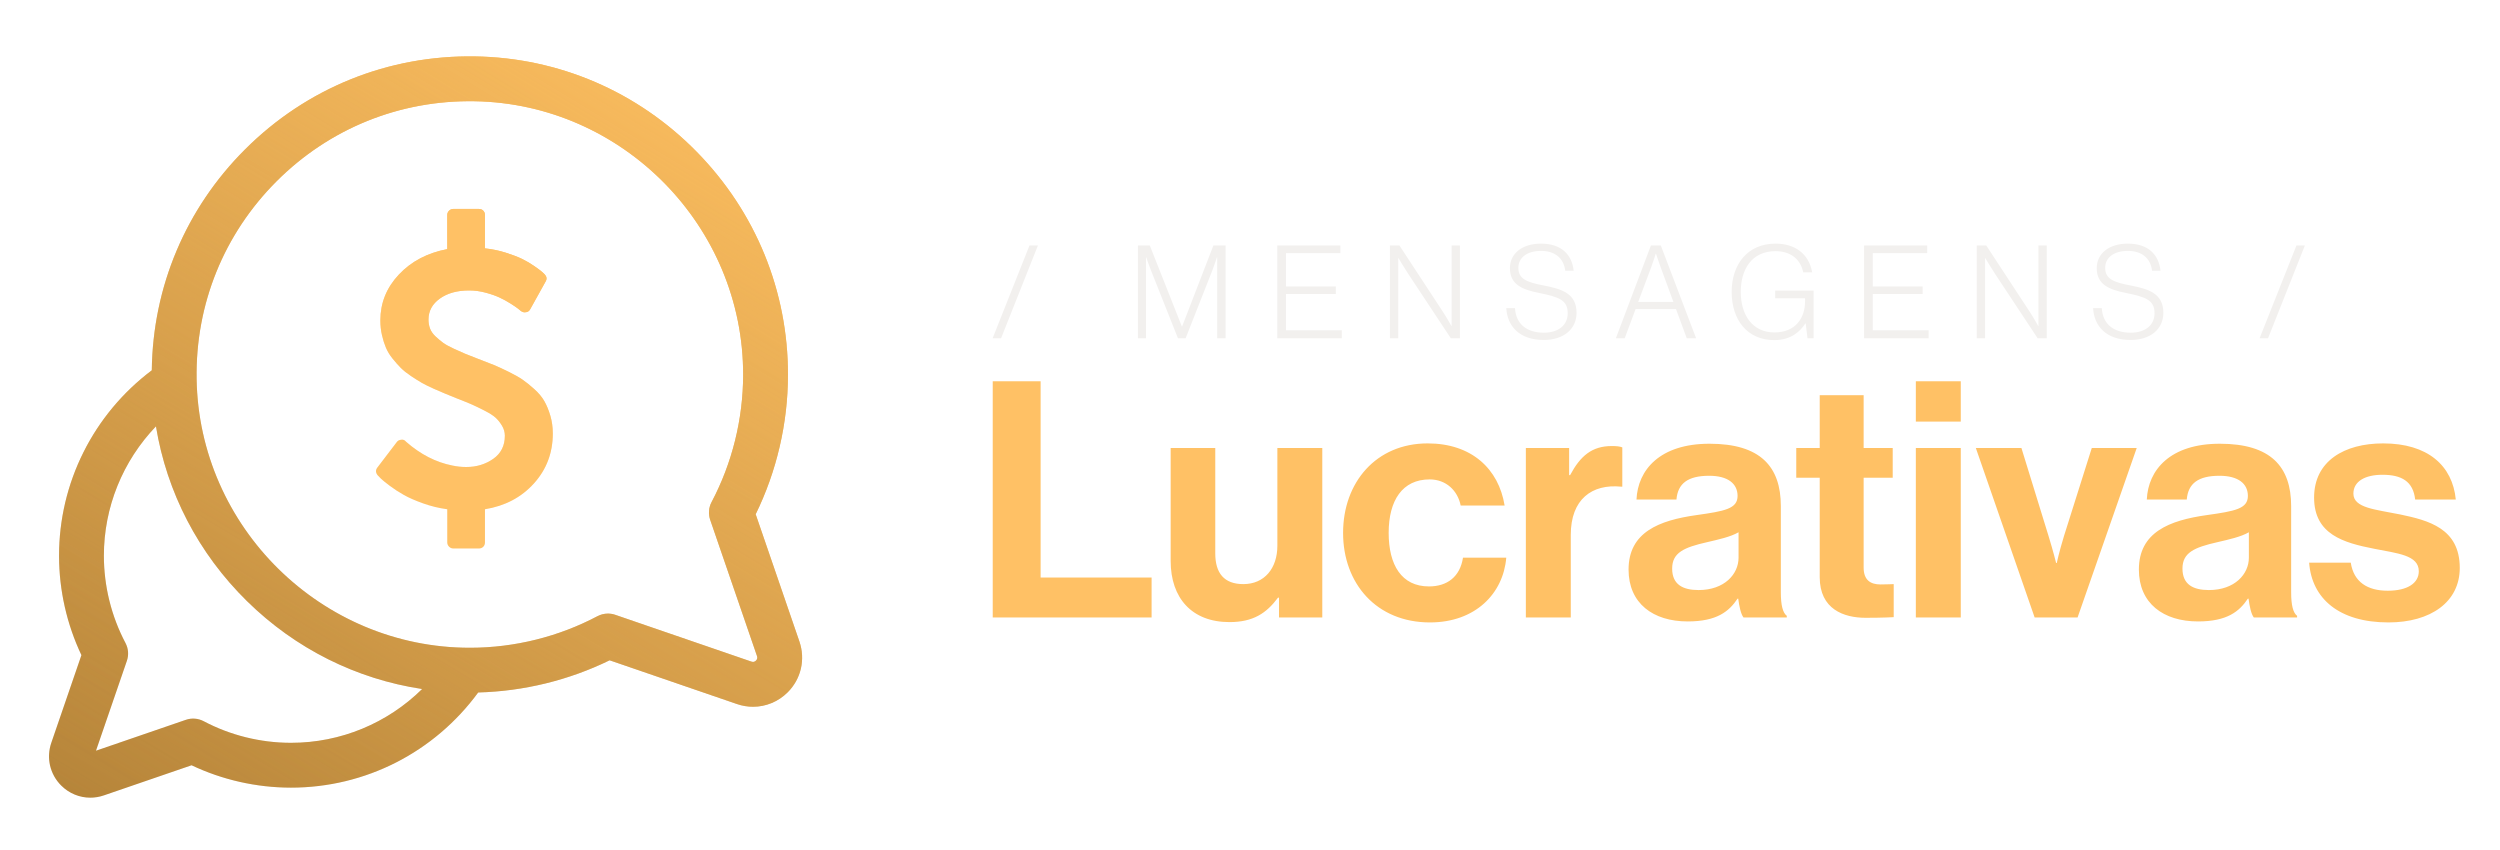 <svg xmlns="http://www.w3.org/2000/svg" width="256" height="87" viewBox="0 0 256 87" fill="none"><path d="M101.644 34.641L105.421 25.133H106.285L102.509 34.641H101.644ZM116.527 34.641V25.133H117.737L121.022 33.431H121.048L124.253 25.133H125.503V34.641H124.639V26.356H124.612C124.612 26.356 124.359 27.114 124.16 27.646L121.407 34.641H120.623L117.844 27.646C117.644 27.154 117.378 26.356 117.378 26.356H117.352V34.641H116.527ZM130.792 34.641V25.133H137.254V25.918H131.683V29.335H136.789V30.106H131.683V33.816H137.401V34.641H130.792ZM142.329 34.641V25.133H143.3L147.675 31.808C148.154 32.526 148.619 33.377 148.619 33.377H148.646V25.133H149.497V34.641H148.566L144.204 28.045C143.766 27.38 143.207 26.436 143.207 26.436H143.18V34.641H142.329ZM158.087 34.813C155.587 34.813 154.35 33.404 154.244 31.556H155.135C155.228 33.165 156.318 34.069 158.1 34.069C159.496 34.069 160.533 33.364 160.533 32.074C160.533 30.731 159.643 30.412 157.608 30C155.853 29.654 154.616 29.122 154.616 27.46C154.616 25.944 155.893 24.947 157.794 24.947C159.909 24.947 160.972 26.09 161.145 27.726H160.281C160.121 26.383 159.164 25.692 157.808 25.692C156.358 25.692 155.48 26.383 155.48 27.433C155.48 28.564 156.358 28.909 158.06 29.229C159.909 29.588 161.438 30.04 161.438 32.034C161.438 33.723 160.081 34.813 158.087 34.813ZM165.465 34.641L169.055 25.133H170.066L173.683 34.641H172.725L171.622 31.649H167.486L166.369 34.641H165.465ZM167.752 30.917H171.356L170.053 27.367C169.853 26.835 169.574 25.984 169.574 25.984H169.547C169.547 25.984 169.295 26.795 169.082 27.367L167.752 30.917ZM181.685 34.827C178.905 34.827 177.323 32.739 177.323 29.893C177.323 27.088 178.932 24.947 181.818 24.947C183.772 24.947 185.222 25.957 185.567 27.886H184.65C184.357 26.463 183.267 25.718 181.818 25.718C179.371 25.718 178.254 27.593 178.254 29.893C178.254 32.234 179.437 34.042 181.698 34.042C183.892 34.042 184.836 32.526 184.836 30.877V30.545H181.778V29.761H185.714V34.641H185.089L184.903 33.125H184.863C184.371 33.896 183.44 34.827 181.685 34.827ZM190.882 34.641V25.133H197.345V25.918H191.773V29.335H196.879V30.106H191.773V33.816H197.491V34.641H190.882ZM202.42 34.641V25.133H203.39L207.765 31.808C208.244 32.526 208.709 33.377 208.709 33.377H208.736V25.133H209.587V34.641H208.656L204.295 28.045C203.856 27.38 203.297 26.436 203.297 26.436H203.271V34.641H202.42ZM218.177 34.813C215.677 34.813 214.44 33.404 214.334 31.556H215.225C215.318 33.165 216.408 34.069 218.19 34.069C219.587 34.069 220.624 33.364 220.624 32.074C220.624 30.731 219.733 30.412 217.698 30C215.943 29.654 214.706 29.122 214.706 27.46C214.706 25.944 215.983 24.947 217.884 24.947C219.999 24.947 221.063 26.09 221.235 27.726H220.371C220.212 26.383 219.254 25.692 217.898 25.692C216.448 25.692 215.571 26.383 215.571 27.433C215.571 28.564 216.448 28.909 218.15 29.229C219.999 29.588 221.528 30.04 221.528 32.034C221.528 33.723 220.172 34.813 218.177 34.813ZM231.382 34.641L235.158 25.133H236.022L232.246 34.641H231.382Z" fill="#F2F0EE"></path><path d="M101.655 63.229V39.045H106.559V59.137H117.924V63.229H101.655ZM135.402 63.229H130.971V61.2H130.869C129.685 62.79 128.332 63.703 125.897 63.703C122.041 63.703 119.876 61.234 119.876 57.446V45.877H124.443V56.667C124.443 58.697 125.356 59.813 127.318 59.813C129.482 59.813 130.802 58.19 130.802 55.889V45.877H135.402V63.229ZM146.427 63.737C140.948 63.737 137.532 59.745 137.532 54.57C137.532 49.395 140.914 45.404 146.191 45.404C150.689 45.404 153.463 48.008 154.072 51.763H149.573C149.269 50.241 148.085 49.091 146.394 49.091C143.62 49.091 142.199 51.222 142.199 54.57C142.199 57.851 143.518 60.05 146.326 60.05C148.186 60.05 149.505 59.069 149.81 57.107H154.241C153.936 60.794 151.061 63.737 146.427 63.737ZM160.678 45.877V48.651H160.78C161.828 46.689 163.012 45.675 165.042 45.675C165.549 45.675 165.853 45.708 166.124 45.81V49.835H166.022C163.012 49.531 160.847 51.12 160.847 54.773V63.229H156.247V45.877H160.678ZM178.535 63.229C178.265 62.891 178.096 62.079 177.994 61.301H177.927C177.047 62.621 175.796 63.635 172.819 63.635C169.268 63.635 166.765 61.775 166.765 58.325C166.765 54.503 169.876 53.285 173.732 52.744C176.607 52.338 177.927 52.101 177.927 50.782C177.927 49.531 176.946 48.719 175.018 48.719C172.853 48.719 171.804 49.497 171.669 51.154H167.576C167.712 48.11 169.978 45.438 175.051 45.438C180.26 45.438 182.358 47.772 182.358 51.831V60.659C182.358 61.978 182.56 62.756 182.966 63.06V63.229H178.535ZM173.935 60.422C176.574 60.422 178.028 58.798 178.028 57.107V54.503C177.216 54.976 175.965 55.247 174.815 55.517C172.413 56.059 171.229 56.6 171.229 58.223C171.229 59.847 172.312 60.422 173.935 60.422ZM183.937 48.922V45.877H186.339V40.466H190.837V45.877H193.814V48.922H190.837V58.122C190.837 59.407 191.547 59.847 192.562 59.847C193.137 59.847 193.915 59.813 193.915 59.813V63.196C193.915 63.196 192.867 63.263 191.04 63.263C188.808 63.263 186.339 62.384 186.339 59.103V48.922H183.937ZM196.182 63.229V45.877H200.783V63.229H196.182ZM196.182 43.172V39.045H200.783V43.172H196.182ZM208.347 63.229L202.326 45.877H206.994L209.767 54.875C210.275 56.532 210.545 57.648 210.545 57.648H210.613C210.613 57.648 210.85 56.532 211.357 54.875L214.198 45.877H218.799L212.744 63.229H208.347ZM230.791 63.229C230.521 62.891 230.352 62.079 230.25 61.301H230.183C229.303 62.621 228.052 63.635 225.075 63.635C221.524 63.635 219.021 61.775 219.021 58.325C219.021 54.503 222.132 53.285 225.988 52.744C228.863 52.338 230.183 52.101 230.183 50.782C230.183 49.531 229.202 48.719 227.274 48.719C225.109 48.719 224.06 49.497 223.925 51.154H219.832C219.968 48.11 222.234 45.438 227.308 45.438C232.516 45.438 234.614 47.772 234.614 51.831V60.659C234.614 61.978 234.817 62.756 235.222 63.06V63.229H230.791ZM226.191 60.422C228.83 60.422 230.284 58.798 230.284 57.107V54.503C229.472 54.976 228.221 55.247 227.071 55.517C224.669 56.059 223.485 56.6 223.485 58.223C223.485 59.847 224.568 60.422 226.191 60.422ZM244.574 63.737C239.534 63.737 236.726 61.301 236.456 57.615H240.718C241.022 59.61 242.443 60.49 244.506 60.49C246.535 60.49 247.685 59.712 247.685 58.494C247.685 56.837 245.487 56.667 243.119 56.194C240.007 55.585 236.963 54.739 236.963 50.951C236.963 47.197 240.075 45.404 244.032 45.404C248.599 45.404 251.135 47.67 251.474 51.154H247.313C247.11 49.294 245.926 48.617 243.965 48.617C242.172 48.617 240.988 49.294 240.988 50.545C240.988 52.034 243.288 52.169 245.757 52.676C248.666 53.285 251.88 54.097 251.88 58.156C251.88 61.64 248.903 63.737 244.574 63.737Z" fill="#FFC165"></path><g clip-path="url(#clip0_36_94)"><path d="M81.86 65.694L77.381 52.659C79.54 48.245 80.681 43.337 80.689 38.398C80.702 29.811 77.379 21.691 71.333 15.535C65.286 9.378 57.227 5.912 48.642 5.776C39.739 5.635 31.371 9.022 25.08 15.313C19.014 21.379 15.649 29.376 15.543 37.921C9.564 42.423 6.035 49.441 6.047 56.937C6.052 60.445 6.842 63.932 8.338 67.086L5.253 76.064C4.723 77.607 5.11 79.283 6.264 80.437C7.076 81.25 8.147 81.682 9.248 81.682C9.711 81.682 10.18 81.606 10.637 81.448L19.616 78.363C22.769 79.859 26.256 80.649 29.764 80.654C29.777 80.654 29.789 80.654 29.801 80.654C37.409 80.654 44.481 77.034 48.966 70.909C53.633 70.786 58.251 69.656 62.426 67.614L75.462 72.093C76.005 72.28 76.562 72.371 77.112 72.371C78.421 72.371 79.693 71.857 80.659 70.891C82.03 69.52 82.49 67.528 81.86 65.694ZM29.801 76.064C29.791 76.064 29.781 76.064 29.771 76.064C26.666 76.059 23.583 75.294 20.855 73.851C20.294 73.554 19.636 73.503 19.036 73.709L9.829 76.872L12.993 67.666C13.199 67.066 13.148 66.408 12.851 65.847C11.408 63.119 10.642 60.035 10.637 56.931C10.63 51.936 12.572 47.202 15.97 43.657C17.08 50.423 20.304 56.657 25.302 61.566C30.263 66.439 36.499 69.541 43.228 70.556C39.675 74.057 34.886 76.064 29.801 76.064ZM77.412 67.645C77.282 67.776 77.127 67.812 76.953 67.752L62.998 62.956C62.756 62.873 62.504 62.832 62.252 62.832C61.882 62.832 61.513 62.922 61.179 63.098C57.195 65.206 52.692 66.324 48.158 66.331C48.143 66.331 48.13 66.331 48.115 66.331C32.923 66.331 20.374 53.99 20.133 38.801C20.012 31.152 22.922 23.963 28.326 18.558C33.73 13.154 40.921 10.245 48.569 10.366C63.772 10.607 76.122 23.179 76.098 38.391C76.091 42.925 74.974 47.428 72.866 51.412C72.569 51.972 72.518 52.631 72.724 53.231L77.519 67.186C77.579 67.361 77.543 67.515 77.412 67.645Z" fill="url(#paint0_linear_36_94)"></path><g filter="url(#filter0_f_36_94)"><path d="M56.352 42.563C56.184 41.995 55.98 41.5 55.741 41.08C55.502 40.659 55.159 40.249 54.713 39.847C54.267 39.446 53.865 39.123 53.51 38.878C53.154 38.632 52.666 38.357 52.045 38.053C51.424 37.749 50.933 37.523 50.571 37.374C50.209 37.225 49.684 37.021 48.999 36.763C48.391 36.53 47.938 36.352 47.641 36.229C47.343 36.106 46.952 35.932 46.467 35.705C45.982 35.479 45.62 35.279 45.38 35.104C45.141 34.929 44.886 34.716 44.614 34.464C44.343 34.212 44.152 33.943 44.042 33.659C43.932 33.374 43.877 33.064 43.877 32.727C43.877 31.848 44.265 31.13 45.041 30.574C45.817 30.018 46.819 29.74 48.048 29.74C48.591 29.74 49.145 29.814 49.707 29.963C50.27 30.112 50.751 30.279 51.152 30.467C51.554 30.655 51.932 30.862 52.288 31.088C52.644 31.315 52.896 31.486 53.044 31.602C53.193 31.719 53.288 31.796 53.326 31.835C53.494 31.964 53.669 32.01 53.85 31.971C54.044 31.958 54.192 31.854 54.296 31.661L55.868 28.828C56.023 28.569 55.991 28.323 55.771 28.091C55.693 28.013 55.597 27.922 55.479 27.819C55.363 27.715 55.111 27.528 54.723 27.256C54.335 26.985 53.924 26.742 53.491 26.529C53.057 26.315 52.495 26.099 51.803 25.879C51.111 25.659 50.396 25.51 49.659 25.433V22.018C49.659 21.837 49.6 21.688 49.484 21.571C49.368 21.455 49.219 21.397 49.038 21.397H46.419C46.25 21.397 46.105 21.458 45.982 21.581C45.859 21.704 45.798 21.849 45.798 22.018V25.51C43.767 25.898 42.118 26.765 40.85 28.11C39.583 29.455 38.949 31.02 38.949 32.805C38.949 33.335 39.004 33.84 39.114 34.318C39.224 34.797 39.359 35.227 39.521 35.608C39.683 35.99 39.913 36.365 40.21 36.734C40.508 37.102 40.789 37.419 41.054 37.684C41.319 37.949 41.665 38.224 42.092 38.509C42.519 38.794 42.884 39.023 43.188 39.198C43.492 39.372 43.897 39.573 44.401 39.799C44.905 40.025 45.303 40.197 45.594 40.313C45.885 40.429 46.283 40.591 46.788 40.798C47.486 41.069 48.004 41.28 48.34 41.428C48.676 41.577 49.103 41.784 49.621 42.049C50.138 42.314 50.516 42.557 50.756 42.777C50.995 42.997 51.211 43.269 51.406 43.592C51.6 43.915 51.697 44.258 51.697 44.62C51.697 45.642 51.299 46.431 50.504 46.987C49.708 47.543 48.786 47.821 47.739 47.821C47.261 47.821 46.782 47.77 46.303 47.666C44.622 47.33 43.05 46.521 41.589 45.241L41.55 45.202C41.433 45.06 41.278 45.002 41.084 45.028C40.877 45.053 40.728 45.131 40.638 45.261L38.639 47.88C38.445 48.138 38.459 48.404 38.678 48.675C38.743 48.753 38.856 48.87 39.018 49.024C39.18 49.18 39.481 49.422 39.92 49.753C40.36 50.083 40.839 50.393 41.356 50.684C41.873 50.975 42.53 51.263 43.325 51.547C44.121 51.831 44.945 52.032 45.799 52.148V55.544C45.799 55.712 45.861 55.857 45.983 55.98C46.106 56.103 46.252 56.164 46.42 56.164H49.039C49.221 56.164 49.37 56.106 49.486 55.99C49.602 55.874 49.66 55.725 49.66 55.544V52.148C51.717 51.812 53.389 50.929 54.676 49.5C55.962 48.071 56.606 46.366 56.606 44.388C56.605 43.741 56.522 43.133 56.352 42.563Z" fill="url(#paint1_linear_36_94)"></path></g><path d="M56.352 42.563C56.184 41.995 55.98 41.5 55.741 41.08C55.502 40.659 55.159 40.249 54.713 39.847C54.267 39.446 53.865 39.123 53.51 38.878C53.154 38.632 52.666 38.357 52.045 38.053C51.424 37.749 50.933 37.523 50.571 37.374C50.209 37.225 49.684 37.021 48.999 36.763C48.391 36.53 47.938 36.352 47.641 36.229C47.343 36.106 46.952 35.932 46.467 35.705C45.982 35.479 45.62 35.279 45.38 35.104C45.141 34.929 44.886 34.716 44.614 34.464C44.343 34.212 44.152 33.943 44.042 33.659C43.932 33.374 43.877 33.064 43.877 32.727C43.877 31.848 44.265 31.13 45.041 30.574C45.817 30.018 46.819 29.74 48.048 29.74C48.591 29.74 49.145 29.814 49.707 29.963C50.27 30.112 50.751 30.279 51.152 30.467C51.554 30.655 51.932 30.862 52.288 31.088C52.644 31.315 52.896 31.486 53.044 31.602C53.193 31.719 53.288 31.796 53.326 31.835C53.494 31.964 53.669 32.01 53.85 31.971C54.044 31.958 54.192 31.854 54.296 31.661L55.868 28.828C56.023 28.569 55.991 28.323 55.771 28.091C55.693 28.013 55.597 27.922 55.479 27.819C55.363 27.715 55.111 27.528 54.723 27.256C54.335 26.985 53.924 26.742 53.491 26.529C53.057 26.315 52.495 26.099 51.803 25.879C51.111 25.659 50.396 25.51 49.659 25.433V22.018C49.659 21.837 49.6 21.688 49.484 21.571C49.368 21.455 49.219 21.397 49.038 21.397H46.419C46.25 21.397 46.105 21.458 45.982 21.581C45.859 21.704 45.798 21.849 45.798 22.018V25.51C43.767 25.898 42.118 26.765 40.85 28.11C39.583 29.455 38.949 31.02 38.949 32.805C38.949 33.335 39.004 33.84 39.114 34.318C39.224 34.797 39.359 35.227 39.521 35.608C39.683 35.99 39.913 36.365 40.21 36.734C40.508 37.102 40.789 37.419 41.054 37.684C41.319 37.949 41.665 38.224 42.092 38.509C42.519 38.794 42.884 39.023 43.188 39.198C43.492 39.372 43.897 39.573 44.401 39.799C44.905 40.025 45.303 40.197 45.594 40.313C45.885 40.429 46.283 40.591 46.788 40.798C47.486 41.069 48.004 41.28 48.34 41.428C48.676 41.577 49.103 41.784 49.621 42.049C50.138 42.314 50.516 42.557 50.756 42.777C50.995 42.997 51.211 43.269 51.406 43.592C51.6 43.915 51.697 44.258 51.697 44.62C51.697 45.642 51.299 46.431 50.504 46.987C49.708 47.543 48.786 47.821 47.739 47.821C47.261 47.821 46.782 47.77 46.303 47.666C44.622 47.33 43.05 46.521 41.589 45.241L41.55 45.202C41.433 45.06 41.278 45.002 41.084 45.028C40.877 45.053 40.728 45.131 40.638 45.261L38.639 47.88C38.445 48.138 38.459 48.404 38.678 48.675C38.743 48.753 38.856 48.87 39.018 49.024C39.18 49.18 39.481 49.422 39.92 49.753C40.36 50.083 40.839 50.393 41.356 50.684C41.873 50.975 42.53 51.263 43.325 51.547C44.121 51.831 44.945 52.032 45.799 52.148V55.544C45.799 55.712 45.861 55.857 45.983 55.98C46.106 56.103 46.252 56.164 46.42 56.164H49.039C49.221 56.164 49.37 56.106 49.486 55.99C49.602 55.874 49.66 55.725 49.66 55.544V52.148C51.717 51.812 53.389 50.929 54.676 49.5C55.962 48.071 56.606 46.366 56.606 44.388C56.605 43.741 56.522 43.133 56.352 42.563Z" fill="#FFC165"></path></g><g filter="url(#filter1_f_36_94)"><path d="M81.86 65.694L77.381 52.659C79.54 48.245 80.681 43.337 80.689 38.398C80.702 29.811 77.379 21.691 71.333 15.535C65.286 9.378 57.227 5.912 48.642 5.776C39.739 5.635 31.371 9.022 25.08 15.313C19.014 21.379 15.649 29.376 15.543 37.921C9.564 42.423 6.035 49.441 6.047 56.937C6.052 60.445 6.842 63.932 8.338 67.086L5.253 76.064C4.723 77.607 5.11 79.283 6.264 80.437C7.076 81.25 8.147 81.682 9.248 81.682C9.711 81.682 10.18 81.606 10.637 81.448L19.616 78.363C22.769 79.859 26.256 80.649 29.764 80.654C29.777 80.654 29.789 80.654 29.801 80.654C37.409 80.654 44.481 77.034 48.966 70.909C53.633 70.786 58.251 69.656 62.426 67.614L75.462 72.093C76.005 72.28 76.562 72.371 77.112 72.371C78.421 72.371 79.693 71.857 80.659 70.891C82.03 69.52 82.49 67.528 81.86 65.694ZM29.801 76.064C29.791 76.064 29.781 76.064 29.771 76.064C26.666 76.059 23.583 75.294 20.855 73.851C20.294 73.554 19.636 73.503 19.036 73.709L9.829 76.872L12.993 67.666C13.199 67.066 13.148 66.408 12.851 65.847C11.408 63.119 10.642 60.035 10.637 56.931C10.63 51.936 12.572 47.202 15.97 43.657C17.08 50.423 20.304 56.657 25.302 61.566C30.263 66.439 36.499 69.541 43.228 70.556C39.675 74.057 34.886 76.064 29.801 76.064ZM77.412 67.645C77.282 67.776 77.127 67.812 76.953 67.752L62.998 62.956C62.756 62.873 62.504 62.832 62.252 62.832C61.882 62.832 61.513 62.922 61.179 63.098C57.195 65.206 52.692 66.324 48.158 66.331C48.143 66.331 48.13 66.331 48.115 66.331C32.923 66.331 20.374 53.99 20.133 38.801C20.012 31.152 22.922 23.963 28.326 18.558C33.73 13.154 40.921 10.245 48.569 10.366C63.772 10.607 76.122 23.179 76.098 38.391C76.091 42.925 74.974 47.428 72.866 51.412C72.569 51.972 72.518 52.631 72.724 53.231L77.519 67.186C77.579 67.361 77.543 67.515 77.412 67.645Z" fill="url(#paint2_linear_36_94)"></path></g><defs><filter id="filter0_f_36_94" x="31.817" y="14.71" width="31.476" height="48.141" filterUnits="userSpaceOnUse" color-interpolation-filters="sRGB"><feGaussianBlur stdDeviation="3.343"></feGaussianBlur></filter><filter id="filter1_f_36_94" x="0.119" y="0.872" width="86.918" height="85.71" filterUnits="userSpaceOnUse" color-interpolation-filters="sRGB"><feGaussianBlur stdDeviation="2.45"></feGaussianBlur></filter><linearGradient id="paint0_linear_36_94" x1="53.973" y1="5.772" x2="5.019" y2="90.719" gradientUnits="userSpaceOnUse"><stop stop-color="#FFC061"></stop><stop offset="1" stop-color="#AF7F36"></stop></linearGradient><linearGradient id="paint1_linear_36_94" x1="53.313" y1="21.397" x2="36.785" y2="51.965" gradientUnits="userSpaceOnUse"><stop stop-color="#FFC165"></stop><stop offset="1" stop-color="#FFC165" stop-opacity="0"></stop></linearGradient><linearGradient id="paint2_linear_36_94" x1="63.969" y1="-6.649" x2="5.019" y2="90.719" gradientUnits="userSpaceOnUse"><stop stop-color="#FFC061"></stop><stop offset="1" stop-color="#AF7F36" stop-opacity="0"></stop></linearGradient><clipPath id="clip0_36_94"><rect width="77.118" height="77.118" fill="white" transform="translate(5.019 5.168)"></rect></clipPath></defs></svg>